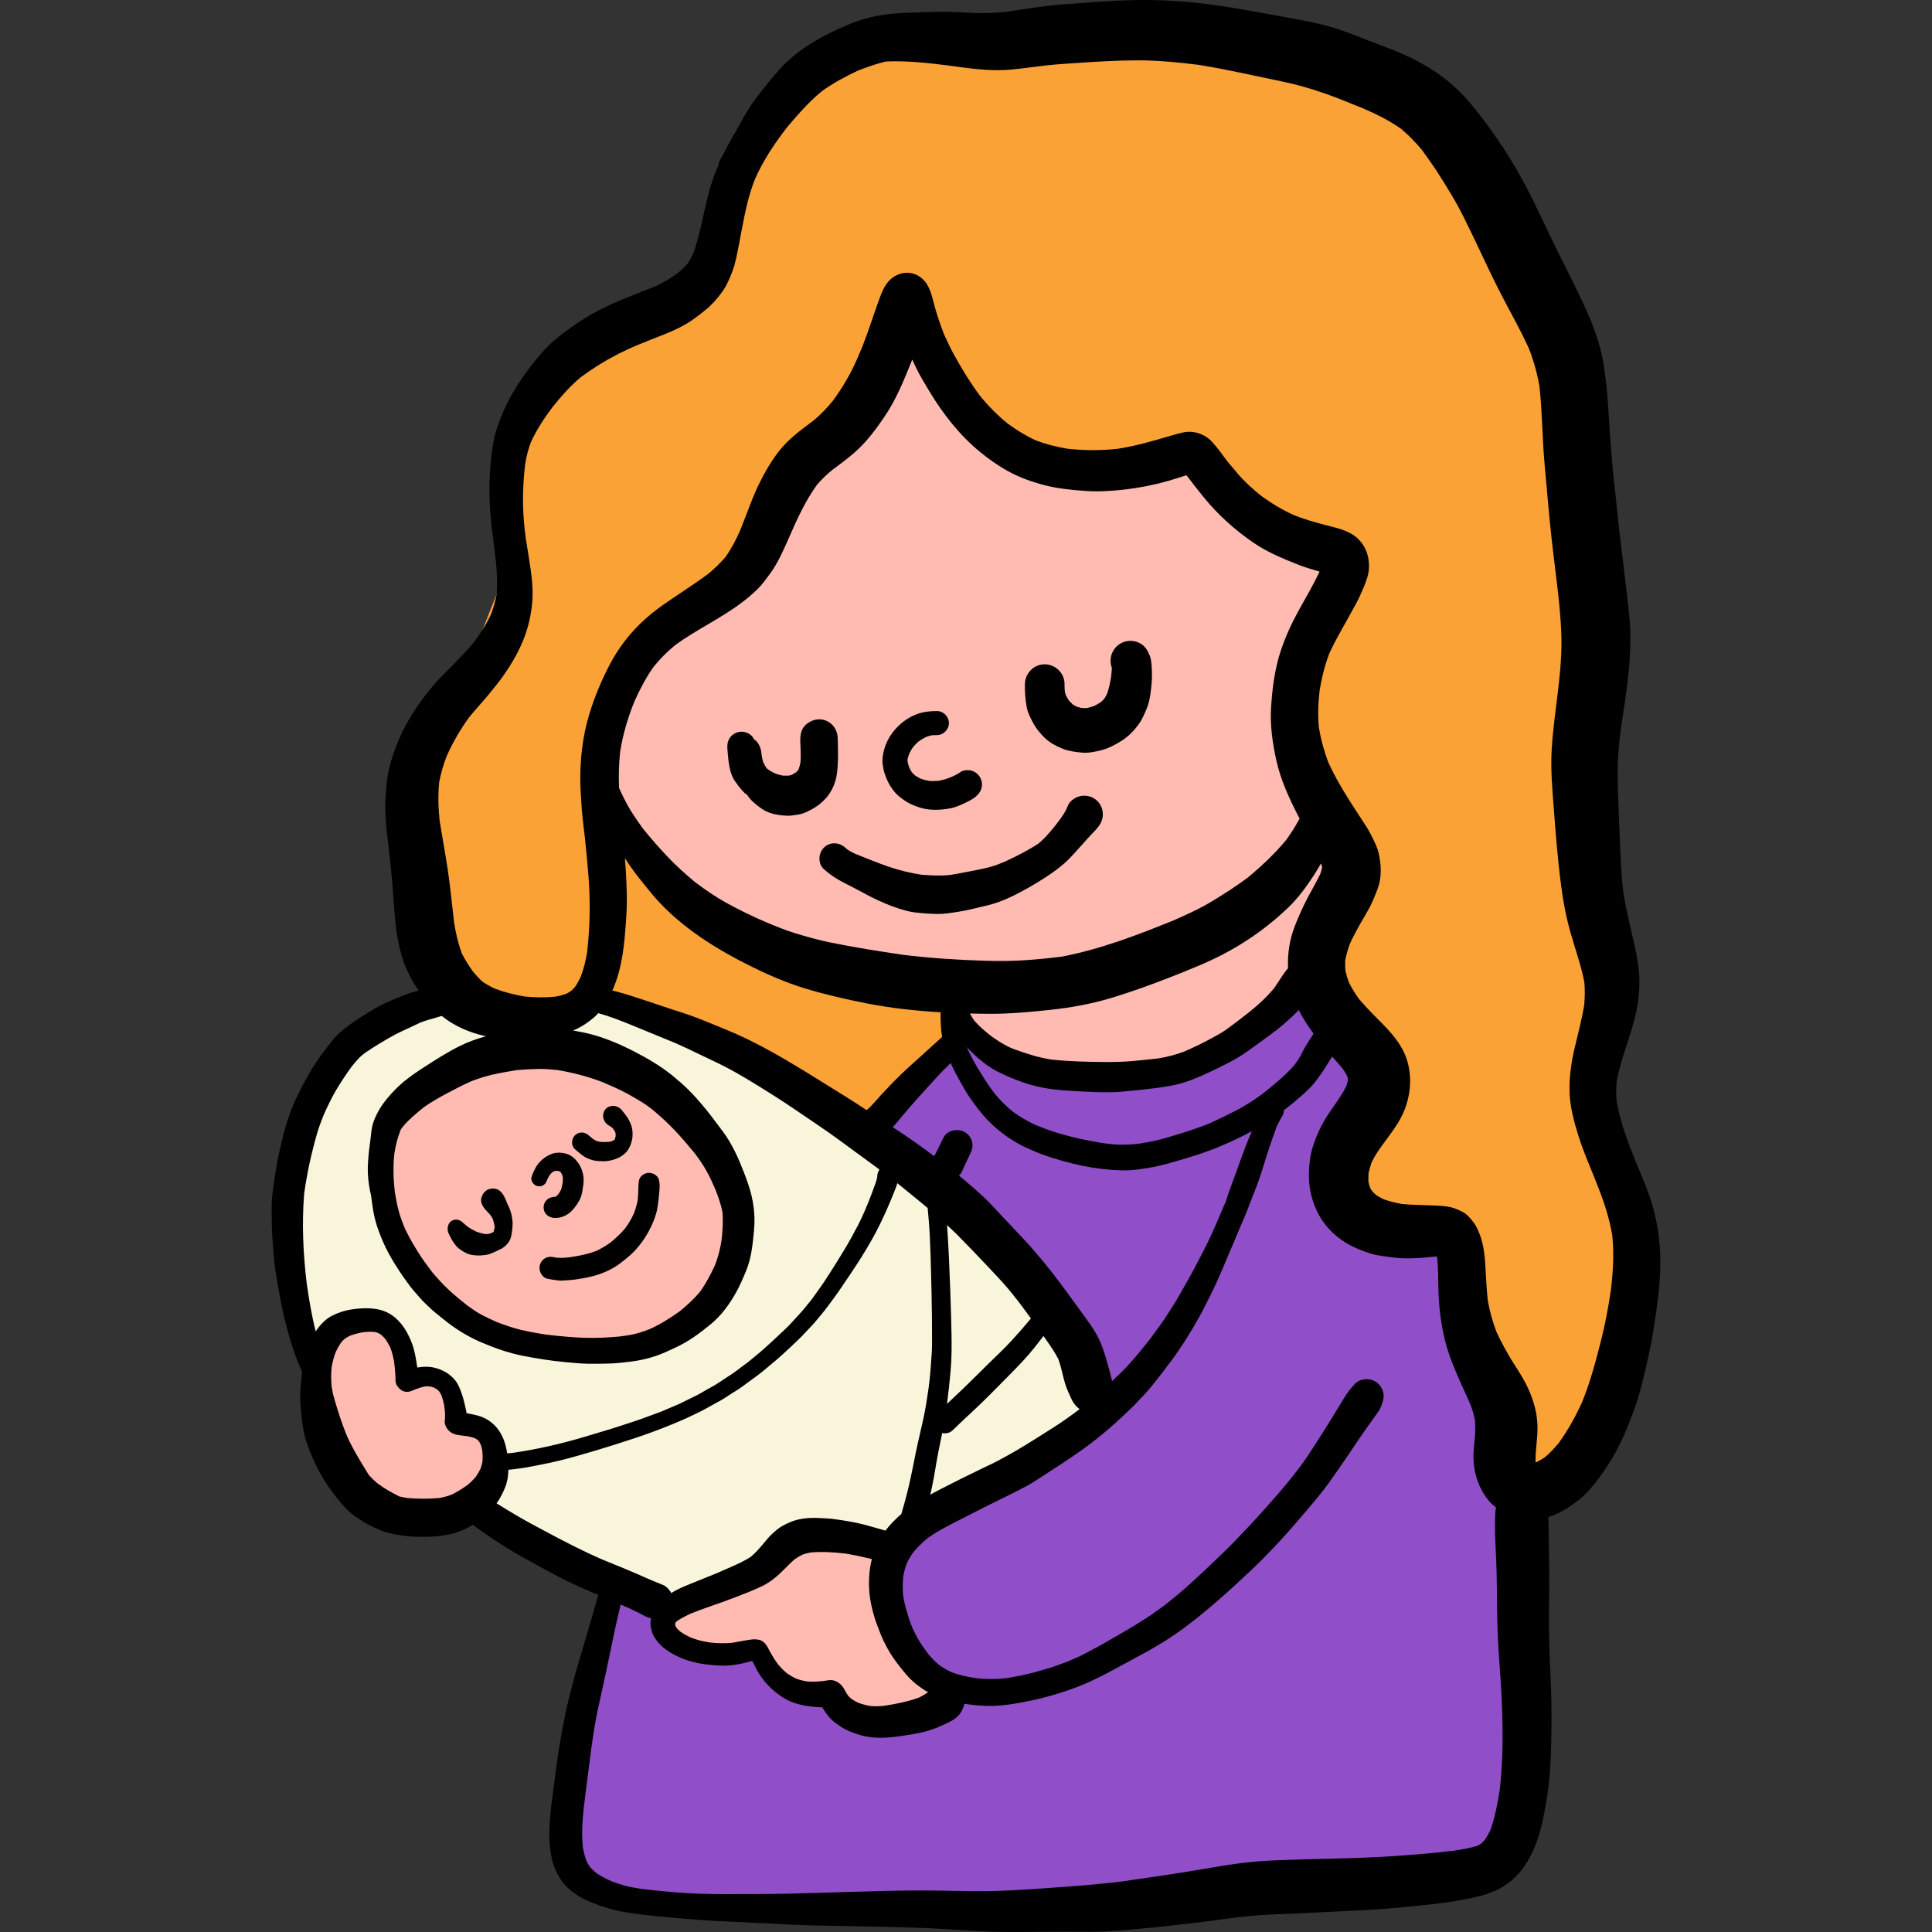 <svg xmlns="http://www.w3.org/2000/svg" xmlns:xlink="http://www.w3.org/1999/xlink" id="Layer_1" x="0px" y="0px" viewBox="0 0 512.002 512.002" style="enable-background:new 0 0 512.002 512.002;" xml:space="preserve"><rect x="0" y="0" width="512.002" height="512.002" fill="#333333" stroke="none"/><path style="fill:#F8F5DB;" d="M158.07,262.197l-14.875,8.677l-24.792-7.437l-24.792,12.396c0,0-13.635,29.75-14.875,30.99 s-2.479,34.708-2.479,34.708l7.437,22.312l7.437-13.635l11.156,2.479l6.198,11.156l7.437,1.24l4.958,9.917l7.437,4.958l3.719,9.917 l-8.677,8.677l19.833,13.635l29.75,12.396l14.875-1.24l18.594-9.917l7.437-6.198l19.833,2.479l11.156-4.958l21.073-12.396 l24.792-14.875l-1.24-14.875l-17.354-26.031L248.56,313.02l-26.031-18.594l-37.187-19.833L158.07,262.197z"></path><path style="fill:#FBA237;" d="M135.758,146.916l-16.115,40.906l-11.156,22.312l9.917,53.302l19.833,7.437l17.354-4.958 l37.187,11.156l29.75,17.354l9.917,6.198l13.635-17.354l7.437-16.115l-7.437-7.438l-49.583-8.677l-21.073-18.594l-16.115-22.312 l4.958-28.51l13.635-17.354l18.594-14.875l19.833-28.51l14.875-16.115l6.198-19.833l16.115,23.552l22.312,16.115l28.51-1.24 l13.635-1.24L332.851,137l19.833,11.156l2.479,8.677l-11.156,19.833v28.51l8.677,16.115l1.24,19.833l-4.958,14.875l9.917,14.875 l8.677,14.875l-6.198,17.354l-9.917,16.115l21.073,6.198l12.396,2.479l6.198,18.594l4.958,24.792l6.198,14.875 c0,0-3.719,12.396-1.24,12.396s18.594-16.115,18.594-16.115l12.396-24.792l2.479-27.271l-6.198-26.031l-6.198-24.792l4.958-18.594 l-6.198-24.792l2.479-86.771L408.465,77.5l-23.552-39.667l-37.187-26.031l-66.937-2.479H247.32l-24.792,3.719l-21.073,19.833 l-11.156,27.271L185.341,77.5l-19.833,7.437l-18.594,14.875l-12.396,18.594v19.833L135.758,146.916z"></path><polygon style="fill:#904FC9;" points="253.518,275.833 231.205,296.906 282.028,347.728 290.705,372.52 254.757,397.312  236.164,410.947 237.403,430.78 248.56,446.895 251.039,453.093 236.164,456.811 221.289,451.853 211.372,448.134 202.695,441.936  198.976,436.978 184.101,436.978 175.424,430.78 175.424,423.343 163.028,418.384 154.351,449.374 150.633,484.082 151.872,497.718  169.226,503.915 222.528,506.395 279.549,506.395 326.653,502.676 377.476,497.718 398.549,491.52 405.986,466.728 405.986,432.02  404.747,397.312 397.309,381.197 394.83,356.405 384.913,327.895 372.518,325.416 357.643,317.978 362.601,295.666 358.882,277.072  348.966,264.676 339.049,264.676 325.414,279.551 306.82,283.27 286.987,285.749 272.112,283.27 "></polygon><g>	<path style="fill:#FFBBB2;" d="M238.643,89.896l-18.594,26.031l-14.875,16.115l-6.198,22.312l-24.792,16.115l-12.396,17.354  l-2.479,22.312l16.115,22.312l23.552,16.115l33.469,12.396l21.073,1.24l1.24,12.396l23.552,11.156h27.271l28.51-13.635  l11.156-11.156l8.677-30.99l-7.437-16.115l-2.479-34.708l11.156-22.312l-11.156-11.156l-18.594-14.875l-11.156-12.396  l-26.031,8.677l-17.354-6.198c0,0-12.396-14.875-13.635-14.875c-1.24,0-12.396-21.073-12.396-21.073L238.643,89.896z"></path>	<path style="fill:#FFBBB2;" d="M163.028,284.51c1.24,0,27.271,19.833,27.271,19.833l7.437,19.833l-7.437,21.073l-14.875,11.156  l-24.792,1.24l-19.833-6.198l-18.594-13.635l-11.156-24.792l3.719-19.833l16.115-12.396l28.51-4.958L163.028,284.51z"></path>	<polygon style="fill:#FFBBB2;" points="87.414,355.166 86.175,374.999 96.091,397.312 112.206,403.509 125.841,396.072   132.039,386.155 125.841,378.718 120.883,373.76 117.164,366.322 109.727,365.082 106.008,356.405 99.81,350.207  "></polygon>	<polyline style="fill:#FFBBB2;" points="236.164,410.947 213.851,407.228 200.216,417.145 176.664,428.301 179.143,436.978   190.299,439.457 198.976,436.978 206.414,445.655 215.091,449.374 221.289,449.374 226.247,455.572 241.122,456.811   251.039,451.853 246.08,445.655 236.164,433.259 233.685,419.624 234.924,412.186  "></polyline></g><path d="M438.223,320.547c-1.093-4.252-2.934-8.254-4.575-12.308c-2.152-5.364-4.26-10.725-5.216-16.436 c-0.161-1.749-0.156-3.44,0.004-5.173c1.132-6.497,4.01-12.518,5.287-18.984c0.547-2.772,0.821-5.656,0.721-8.479 c-0.1-2.823-0.635-5.719-1.231-8.48c-1.015-4.631-2.229-9.19-2.98-13.877c-0.702-5.894-0.849-11.853-1.098-17.788 c-0.136-3.01-0.236-6.029-0.348-9.039c-0.074-1.939-0.1-3.866-0.087-5.806c0.022-3.751,0.393-7.446,0.859-11.15 c1.507-10.039,3.279-20.262,2.162-30.424c-0.759-7.037-1.641-14.061-2.487-21.085c-0.41-3.383-0.721-6.777-1.082-10.157 c-0.336-3.121-0.721-6.241-0.969-9.363c-0.299-3.817-0.584-7.62-0.821-11.425c-0.31-5.222-0.708-10.417-1.678-15.565 c-1.318-6.9-4.439-13.291-7.485-19.557c-1.404-2.871-2.847-5.731-4.277-8.578c-2.959-5.918-5.619-11.985-8.716-17.829 c-3.444-6.464-7.398-12.569-11.885-18.351c-1.728-2.225-3.468-4.376-5.458-6.365c-3.482-3.468-7.646-6.328-12.023-8.542 c-4.041-2.05-8.392-3.581-12.619-5.209c-3.196-1.219-6.402-2.561-9.697-3.493c-3.32-0.932-6.652-1.604-10.058-2.2 c-7.161-1.267-14.273-2.711-21.496-3.668C315.049,0.431,309.097,0,303.126,0c-0.823,0-1.645,0.009-2.468,0.025 c-6.353,0.113-12.73,0.698-19.071,1.158c-4.867,0.346-9.659,1.163-14.475,1.893c-2.852,0.307-5.666,0.471-8.551,0.382 c-2.971-0.113-5.955-0.347-8.939-0.336c-3.22,0.012-6.453,0.149-9.66,0.285c-3.705,0.149-7.347,0.571-10.916,1.616 c-3.295,0.969-6.44,2.387-9.51,3.928c-4.588,2.288-9.151,5.284-12.619,9.076c-2.449,2.673-4.662,5.47-6.838,8.367 c-1.898,2.529-3.405,5.413-4.941,8.191c-1.188,1.93-2.268,3.926-3.259,5.969c-0.34,0.609-0.684,1.214-1.036,1.815 c-0.257,0.44-0.4,0.92-0.441,1.404c-0.205,0.471-0.405,0.943-0.602,1.418c-2.942,7.087-3.507,14.874-6.11,22.073 c-0.429,0.907-0.897,1.768-1.455,2.597c-0.843,0.935-1.747,1.775-2.704,2.594c-1.88,1.357-3.855,2.501-5.961,3.467 c-4.72,1.88-9.454,3.607-14.006,5.871c-4.016,2.002-7.633,4.425-11.177,7.186c-2.487,1.928-4.637,4.177-6.602,6.628 c-2.25,2.784-4.301,5.731-6.093,8.839c-1.542,2.697-2.798,5.594-3.829,8.528c-1.019,2.885-1.454,5.905-1.765,8.926 c-0.596,5.857-0.485,11.886,0.186,17.73c0.673,5.878,1.822,11.873,1.336,17.793c-0.338,1.828-0.822,3.582-1.469,5.32 c-1.24,2.676-2.83,5.121-4.596,7.488c-2.427,2.955-5.144,5.629-7.842,8.325c-3.22,3.22-6.029,6.825-8.442,10.679 c-2.736,4.376-4.924,9.313-6.128,14.335c-0.596,2.51-0.808,5.172-0.982,7.757c-0.136,2.14-0.037,4.314,0.099,6.453 c0.125,1.864,0.361,3.73,0.585,5.582c0.41,3.543,0.808,7.1,1.118,10.655c0.286,3.295,0.46,6.601,0.771,9.896 c0.348,3.742,0.994,7.421,2.237,10.978c0.968,2.756,2.347,5.279,3.989,7.63c-0.997,0.245-1.988,0.516-2.953,0.874 c-2.027,0.746-4.015,1.59-5.98,2.473c-1.84,0.833-3.543,1.89-5.234,2.96c-1.815,1.13-3.631,2.287-5.297,3.631 c-1.243,1.008-2.425,2.027-3.431,3.294c-0.883,1.119-1.753,2.25-2.611,3.394c-2.449,3.281-4.439,6.85-6.278,10.493 c-2.002,3.942-3.432,8.242-4.427,12.532c-0.485,2.027-0.982,4.065-1.342,6.117c-0.447,2.536-0.821,5.072-1.157,7.62 c-0.248,1.889-0.298,3.88-0.26,5.781c0.025,2.076,0.037,4.153,0.175,6.217c0.161,2.239,0.348,4.451,0.559,6.664 c0.236,2.375,0.697,4.749,1.095,7.099c1.243,7.173,3.008,14.423,5.881,21.136c0.087,0.201,0.219,0.388,0.376,0.56 c-0.152,1.509-0.319,3.015-0.438,4.526c-0.136,1.765-0.062,3.543,0.074,5.309c0.15,2.013,0.373,4.027,0.746,6.029 c0.31,1.728,0.883,3.393,1.517,5.035c1.367,3.555,3.182,7.062,5.396,10.17c1.28,1.79,2.635,3.506,4.115,5.123 c1.443,1.578,3.295,2.834,5.122,3.928c0.672,0.41,1.392,0.746,2.101,1.095c1.019,0.485,2.089,0.982,3.171,1.33 c2.027,0.646,4.066,0.994,6.192,1.206c1.641,0.175,3.307,0.175,4.948,0.161c2.213-0.012,4.438-0.274,6.588-0.757 c1.256-0.285,2.487-0.783,3.642-1.318c0.71-0.336,1.395-0.692,2.047-1.119c2.531,1.918,5.176,3.685,7.86,5.401 c3.132,2.027,6.44,3.792,9.71,5.595c3.282,1.815,6.602,3.592,10.021,5.146c1.869,0.853,3.765,1.654,5.665,2.446 c-1.097,3.886-2.215,7.757-3.362,11.625c-1.219,4.153-2.511,8.305-3.581,12.507c-0.584,2.239-1.168,4.489-1.652,6.751 c-0.522,2.524-0.995,5.035-1.443,7.584c-0.796,4.501-1.33,9.064-1.939,13.601c0.032-0.255,0.071-0.511,0.108-0.764 c-0.02,0.139-0.038,0.28-0.057,0.42c0.007-0.051,0.015-0.102,0.024-0.152c-0.099,0.709-0.193,1.424-0.288,2.14 c-0.374,2.799-0.65,5.607-0.769,8.428c-0.125,2.699,0.099,5.397,0.709,8.044c0.41,1.79,1.231,3.543,2.2,5.097 c1.132,1.828,2.823,3.208,4.588,4.389c1.33,0.883,2.86,1.466,4.326,2.076c1.728,0.72,3.543,1.267,5.359,1.739 c2.027,0.523,4.091,0.785,6.153,1.07c2.686,0.386,5.396,0.609,8.093,0.87c5.545,0.534,11.078,0.945,16.648,1.168 c5.52,0.236,11.04,0.559,16.573,0.821c5.458,0.262,10.928,0.262,16.386,0.386c5.371,0.113,10.73,0.237,16.101,0.398 c5.557,0.149,11.102,0.646,16.646,0.92c5.571,0.285,11.152,0.224,16.722,0.161c4.314-0.05,8.615-0.012,12.93,0 c4.264,0.014,8.528-0.373,12.781-0.77c8.634-0.799,17.234-1.836,25.823-3.037c2.508-0.294,5.015-0.534,7.534-0.681 c2.573-0.162,5.147-0.212,7.721-0.336c5.52-0.274,11.04-0.547,16.56-0.808c5.532-0.249,11.064-0.721,16.572-1.293 c5.707-0.596,11.45-1.256,16.995-2.772c0.659-0.175,1.305-0.41,1.952-0.646c2.039-0.734,3.668-1.717,5.359-3.059 c3.033-2.387,4.998-5.732,6.453-9.25c1.542-3.792,2.299-7.796,3.008-11.811c1.019-5.794,1.231-11.699,1.342-17.554 c0.1-5.645,0.025-11.252-0.274-16.884c-0.274-5.295-0.373-10.592-0.336-15.888c0.025-4.824,0.087-9.634-0.012-14.446 c-0.037-2.325-0.05-4.662-0.074-6.987c-0.012-1.206-0.062-2.412-0.112-3.606c-0.001-0.03-0.005-0.064-0.006-0.094 c3.472-1.044,6.593-3.178,9.298-5.577c1.318-1.168,2.437-2.572,3.518-3.953c1.454-1.902,2.785-3.841,4.029-5.879 c2.387-3.967,4.177-8.355,5.781-12.681c1.84-4.961,2.922-10.108,4.078-15.256c0.746-3.344,1.268-6.763,1.765-10.157 c0.697-4.636,1.193-9.312,1.231-13.999C440.039,329.808,439.392,325.097,438.223,320.547z M251.347,17.35 c-0.048-0.006-0.097-0.011-0.145-0.017c-0.165-0.024-0.33-0.046-0.496-0.069C250.92,17.293,251.133,17.323,251.347,17.35z  M80.608,316.263c0.486-3.332,1.081-6.632,1.853-9.901c0.472-1.988,0.982-3.942,1.542-5.907c0.472-1.687,1.135-3.332,1.765-4.962 c0.999-2.224,2.029-4.435,3.27-6.538c1.31-2.187,2.692-4.299,4.195-6.348c0.581-0.714,1.16-1.423,1.797-2.092 c0.511-0.554,1.101-1.028,1.699-1.489c2.439-1.657,4.977-3.192,7.564-4.627c1.28-0.709,2.623-1.293,3.953-1.915 c1.073-0.495,2.148-1.034,3.237-1.53c1.423-0.532,2.867-0.926,4.321-1.341c0.423-0.125,0.843-0.249,1.259-0.382 c3.404,2.748,7.442,4.453,11.709,5.388c-2.376,0.671-4.713,1.481-6.927,2.59c-3.245,1.604-6.291,3.568-9.324,5.52 c-1.404,0.907-2.81,1.84-4.14,2.847c-1.678,1.243-3.183,2.635-4.588,4.164c-1.604,1.74-3.021,3.618-4.041,5.757 c-0.447,0.921-0.845,1.89-1.081,2.898c-0.224,0.969-0.311,1.964-0.423,2.946c-0.068,0.554-0.136,1.109-0.205,1.655 c-0.278,2.039-0.488,4.062-0.568,6.127c-0.074,2.25,0.187,4.438,0.622,6.638c0.076,0.374,0.161,0.744,0.254,1.111 c0.002,0.02,0.004,0.038,0.006,0.057c0.174,1.294,0.324,2.587,0.547,3.88c0.324,1.914,0.845,3.792,1.528,5.607 c0.759,2.039,1.616,4.003,2.66,5.905c0.895,1.628,1.852,3.196,2.885,4.736c0.46,0.684,0.907,1.368,1.404,2.027 c0.734,0.969,1.418,2.014,2.225,2.934c0.659,0.746,1.318,1.505,1.977,2.25c0.61,0.708,1.318,1.33,1.977,1.977 c1.243,1.243,2.673,2.324,4.029,3.419c3.058,2.487,6.402,4.563,10.033,6.105c3.506,1.479,7.186,2.81,10.941,3.532 c3.804,0.746,7.646,1.355,11.513,1.703c1.852,0.161,3.718,0.361,5.582,0.397c1.976,0.026,3.941,0.014,5.918-0.05 c1.852-0.05,3.68-0.285,5.52-0.496c2.363-0.286,4.662-0.808,6.913-1.579c1.641-0.571,3.22-1.33,4.798-2.052 c3.532-1.603,6.652-3.891,9.623-6.353c2.697-2.225,4.836-5.147,6.539-8.181c1.095-1.926,1.952-3.941,2.798-5.992 c1.404-3.431,1.728-7.173,2.076-10.828c0.373-4.128-0.224-8.181-1.567-12.085c-0.684-2.027-1.468-4.015-2.299-5.992 c-0.796-1.889-1.703-3.68-2.748-5.458c-0.87-1.491-1.952-2.871-2.984-4.252c-1.293-1.74-2.624-3.482-4.029-5.136 c-1.231-1.468-2.487-2.885-3.854-4.227c-1.318-1.305-2.723-2.499-4.153-3.68c-3.146-2.549-6.602-4.563-10.182-6.402 c-3.507-1.816-7.161-3.383-10.978-4.438c-1.714-0.47-3.446-0.814-5.185-1.113c0.244-0.104,0.503-0.18,0.744-0.291 c1.852-0.87,3.431-1.977,4.973-3.307c0.345-0.299,0.666-0.638,0.978-0.987c2.99,0.818,5.917,1.972,8.76,3.13 c3.923,1.597,7.834,3.228,11.755,4.828c2.161,0.947,4.279,1.97,6.409,3.005c2.151,1.045,4.339,2.027,6.464,3.121 c4.19,2.149,8.206,4.674,12.196,7.173c4.277,2.66,8.404,5.557,12.569,8.367c4.066,2.735,7.969,5.669,11.924,8.566 c1.463,1.081,2.937,2.153,4.41,3.225c-0.126,0.27-0.259,0.533-0.378,0.816c-0.16,0.399-0.175,0.862-0.201,1.305 c-0.209,1.005-0.606,1.975-0.956,2.934c-0.435,1.23-0.907,2.437-1.38,3.642c0.087-0.212,0.175-0.423,0.274-0.635 c-0.945,2.226-1.864,4.501-2.984,6.652c-1.169,2.262-2.387,4.475-3.705,6.65c-1.268,2.076-2.536,4.165-3.866,6.204 c-0.734,1.095-1.418,2.239-2.188,3.307c-0.828,1.152-1.645,2.314-2.472,3.468c-1.099,1.361-2.177,2.754-3.373,4.041 c-0.821,0.896-1.641,1.779-2.461,2.673c-0.721,0.785-1.542,1.505-2.313,2.251c-1.492,1.454-3.047,2.834-4.588,4.226 c-1.383,1.252-2.857,2.402-4.291,3.59c-0.635,0.464-1.263,0.936-1.9,1.408c-0.721,0.536-1.429,1.118-2.188,1.616 c-0.833,0.547-1.678,1.095-2.511,1.641c-0.697,0.446-1.368,0.945-2.089,1.355c-0.907,0.509-1.815,1.019-2.736,1.542 c-0.684,0.386-1.367,0.821-2.076,1.168c-1.045,0.509-2.089,1.019-3.121,1.528c-0.54,0.262-1.065,0.544-1.607,0.796 c-1.613,0.684-3.215,1.36-4.818,2.043c-1.687,0.621-3.375,1.241-5.062,1.862c-1.654,0.609-3.357,1.118-5.023,1.678 c-3.27,1.095-6.588,2.039-9.883,3.033c-6.381,1.929-12.93,3.42-19.527,4.357c0.011-0.001,0.022-0.002,0.033-0.005 c-0.415,0.041-0.828,0.067-1.241,0.09c-0.249-1.606-0.657-3.203-1.371-4.631c-0.957-1.94-2.363-3.47-4.264-4.513 c-1.599-0.883-3.362-1.142-5.108-1.485c-0.09-0.447-0.174-0.899-0.275-1.338c-0.136-0.559-0.26-1.118-0.398-1.691 c-0.322-1.367-0.771-2.648-1.33-3.941c-1.181-2.761-3.953-4.575-6.825-5.159c-1.435-0.3-2.846-0.221-4.246,0.012 c-0.243-1.574-0.496-3.166-0.889-4.725c-0.41-1.628-1.132-3.244-1.94-4.712c-0.808-1.455-1.914-2.835-3.196-3.892 c-1.466-1.206-3.145-1.902-5.01-2.188c-0.863-0.129-1.721-0.185-2.577-0.185c-1.293,0-2.582,0.128-3.875,0.321 c-1.802,0.274-3.444,0.834-5.072,1.641c-1.652,0.821-3.008,2.239-4.078,3.717c-0.11,0.154-0.187,0.319-0.291,0.475 c-1.056-4.17-1.766-8.439-2.376-12.673C80.327,332.241,79.967,324.246,80.608,316.263z M123.74,345.888 c-1.639-1.287-3.239-2.611-4.779-4.032c-1.577-1.443-2.976-3.041-4.372-4.653c-1.243-1.66-2.505-3.32-3.597-5.069 c-0.683-1.081-1.342-2.163-1.977-3.27c-0.633-1.101-1.188-2.213-1.738-3.348c-0.526-1.315-1.031-2.629-1.445-4 c-0.535-1.763-0.844-3.581-1.164-5.392c-0.124-1.092-0.24-2.185-0.304-3.285c-0.143-2.4-0.125-4.766,0.148-7.161 c0.333-2.18,0.878-4.272,1.69-6.328c0.187-0.265,0.379-0.527,0.573-0.786c1.611-1.928,3.569-3.525,5.509-5.106 c1.906-1.362,3.99-2.53,6.043-3.643c2.131-1.144,4.273-2.236,6.469-3.233c1.823-0.718,3.68-1.316,5.603-1.765 c2.009-0.46,4.03-0.813,6.063-1.153c0.373-0.051,0.747-0.1,1.121-0.151c-0.107,0.016-0.214,0.031-0.321,0.048 c1.866-0.161,3.718-0.248,5.582-0.285c1.647-0.022,3.295,0.126,4.925,0.296c4.104,0.685,8.096,1.732,11.976,3.224 c2.237,0.963,4.505,1.931,6.634,3.106c1.243,0.684,2.462,1.404,3.667,2.138c0.992,0.595,1.929,1.31,2.86,2.016 c2.118,1.753,4.107,3.59,6.005,5.594c1.835,1.931,3.533,3.986,5.236,6.026c1.06,1.413,2.058,2.841,2.944,4.379 c0.933,1.62,1.695,3.341,2.448,5.054c0.791,2.027,1.53,4.03,1.921,6.173c0.213,2.472,0.045,4.967-0.247,7.428 c-0.291,1.899-0.736,3.744-1.362,5.576c-0.125,0.367-0.269,0.731-0.418,1.093c-1.124,2.448-2.361,4.786-3.949,6.976 c-1.578,1.918-3.395,3.564-5.317,5.128c-2.511,1.816-5.103,3.427-7.93,4.718c-1.904,0.764-3.908,1.404-5.935,1.691 c-0.666,0.094-1.333,0.187-1.992,0.286c-3.197,0.284-6.371,0.469-9.582,0.347c-3.301-0.128-6.569-0.428-9.844-0.819 c-2.283-0.342-4.543-0.735-6.803-1.269c-2.219-0.518-4.381-1.318-6.509-2.11c-1.29-0.576-2.561-1.183-3.822-1.831 C126.336,347.775,125.032,346.806,123.74,345.888z M106.031,299.709c0.046-0.107,0.093-0.213,0.14-0.319 c0-0.001,0.001-0.002,0.001-0.002l0.001-0.001C106.128,299.495,106.081,299.603,106.031,299.709z M164.355,199.172 c0.738-4.629,2.039-9.03,3.813-13.364c1.442-3.219,3.062-6.306,5.112-9.189c1.721-2.105,3.607-3.982,5.713-5.707 c5.583-4.057,11.905-6.958,17.431-11.105c1.542-1.157,3.021-2.387,4.401-3.753c1.231-1.219,2.275-2.699,3.295-4.091 c2.039-2.785,3.468-6.068,4.849-9.213c2.169-4.951,4.35-9.834,7.504-14.237c1.209-1.411,2.513-2.675,3.939-3.863 c2.356-1.749,4.733-3.47,6.881-5.485c2.773-2.611,5.085-5.732,7.198-8.877c3.033-4.476,5.035-9.485,7.062-14.472 c0.069-0.17,0.135-0.34,0.201-0.509c0.326,0.7,0.657,1.401,0.993,2.101c1.045,2.149,2.299,4.239,3.543,6.29 c3.631,6.017,8.006,11.625,13.464,16.101c2.262,1.864,4.687,3.555,7.248,4.997c3.046,1.691,6.39,2.897,9.747,3.767 c3.605,0.932,7.385,1.307,11.089,1.554c3.431,0.224,6.85,0,10.256-0.387c3.841-0.446,7.646-1.192,11.376-2.249 c1.66-0.476,3.303-1.018,4.956-1.528c0.079,0.095,0.157,0.192,0.236,0.289c1.449,1.9,2.904,3.797,4.432,5.654 c3.755,4.586,8.093,8.479,12.967,11.848c3.767,2.599,7.92,4.303,12.147,5.967c1.791,0.708,3.656,1.211,5.495,1.779 c-1.666,3.527-3.656,6.904-5.545,10.306c-1.864,3.369-3.456,6.875-4.7,10.53c-1.603,4.761-2.275,9.958-2.598,14.956 c-0.322,4.874,0.361,9.672,1.43,14.421c1.144,5.097,3.394,9.959,5.781,14.584c0.113,0.222,0.233,0.439,0.346,0.658 c-0.547,0.88-1.012,1.84-1.547,2.654c-0.625,0.963-1.249,1.936-1.913,2.878c-3.054,3.711-6.586,7.02-10.274,10.094 c-3.109,2.299-6.314,4.383-9.644,6.373c-3.135,1.895-6.472,3.408-9.825,4.881c-9.764,3.99-19.59,7.75-29.987,9.727 c-3.07,0.374-6.143,0.682-9.235,0.895c-3.693,0.262-7.372,0.285-11.077,0.162c-7.191-0.221-14.392-0.69-21.544-1.561 c-6.441-0.954-12.892-1.971-19.272-3.264c-3.171-0.646-6.278-1.53-9.361-2.462c-2.77-0.845-5.459-1.985-8.132-3.098 c-3.435-1.501-6.792-3.118-10.07-4.932c-2.935-1.625-5.669-3.523-8.346-5.52c-2.546-2.148-5.062-4.351-7.343-6.789 c-2.247-2.396-4.391-4.823-6.447-7.378c-1.047-1.437-2.048-2.886-3.001-4.383c-1.264-1.992-2.325-4.153-3.29-6.292 c-0.024-0.057-0.037-0.115-0.061-0.172C163.943,205.56,163.988,202.364,164.355,199.172z M334.503,289.937 c-2.164,1.578-4.379,3.03-6.753,4.275c-2.354,1.225-4.727,2.376-7.146,3.457c-0.156,0.056-0.31,0.125-0.457,0.203 c-0.082,0.036-0.165,0.073-0.248,0.109c-2.918,1.101-5.869,2.094-8.858,2.97c-1.603,0.472-3.219,0.969-4.848,1.329 c-1.531,0.33-3.033,0.609-4.567,0.849c-2.701,0.285-5.468,0.321-8.164-0.04c0.299,0.037,0.61,0.076,0.907,0.125 c-0.84-0.114-1.687-0.227-2.531-0.34c0.036,0.006,0.071,0.011,0.105,0.017c-0.192-0.026-0.384-0.053-0.574-0.079 c-0.11-0.015-0.222-0.029-0.333-0.045c0.038,0.005,0.078,0.01,0.118,0.015c-0.094-0.014-0.187-0.026-0.279-0.04 c0.124,0.016,0.248,0.033,0.372,0.052c0.174,0.022,0.348,0.045,0.521,0.071c-3.103-0.545-6.194-1.143-9.235-1.975 c-1.418-0.397-2.835-0.783-4.227-1.28c-1.382-0.496-2.737-1.012-4.096-1.572c-2.027-0.962-3.936-2.099-5.757-3.409 c-1.76-1.412-3.325-2.974-4.766-4.709c-0.558-0.738-1.122-1.473-1.644-2.234c-0.759-1.144-1.504-2.288-2.225-3.456 c-1.335-2.143-2.585-4.399-3.6-6.722c1.071,1.101,2.143,2.193,3.325,3.181c1.443,1.206,2.984,2.361,4.674,3.22 c1.033,0.522,2.076,0.994,3.132,1.455c1.914,0.833,3.866,1.553,5.856,2.138c3.979,1.144,8.119,1.491,12.235,1.678 c3.866,0.186,7.807,0.446,11.673,0.135c1.952-0.161,3.891-0.359,5.843-0.571c3.072-0.348,6.155-0.684,9.163-1.418 c2.984-0.72,5.893-2.001,8.665-3.32c1.84-0.87,3.668-1.765,5.47-2.711c3.406-1.79,6.39-4.202,9.499-6.415 c3.013-2.153,5.869-4.56,8.438-7.221c1.086,2.215,2.448,4.275,3.915,6.267c-0.829,1.303-1.673,2.593-2.454,3.936 c-0.447,0.77-0.783,1.616-1.256,2.386c-0.423,0.708-0.9,1.381-1.391,2.04C340.489,285.172,337.475,287.554,334.503,289.937z  M324.207,319.866c-0.605,1.429-1.21,2.861-1.814,4.291c0.099-0.236,0.198-0.472,0.299-0.708c-1.132,2.66-2.35,5.32-3.68,7.881 c-1.429,2.748-2.823,5.532-4.377,8.231c-0.821,1.429-1.628,2.871-2.449,4.301c-0.796,1.393-1.691,2.723-2.536,4.078 c-1.545,2.457-3.31,4.792-5.035,7.133c-2.385,2.953-4.751,5.959-7.472,8.62c-0.802,0.782-1.625,1.538-2.436,2.308 c-0.193-0.957-0.446-1.899-0.684-2.769c-0.771-2.798-1.517-5.594-2.736-8.242c-1.33-2.871-3.394-5.408-5.235-7.982 c-1.492-2.089-3.008-4.153-4.526-6.217c-3.295-4.45-6.813-8.74-10.58-12.792c-1.728-1.852-3.493-3.667-5.221-5.52 c-1.641-1.753-3.256-3.568-4.998-5.209c-2.126-1.988-4.326-3.87-6.569-5.701c0.181-0.217,0.362-0.452,0.562-0.739 c0.299-0.423,0.485-1.008,0.708-1.492c0.56-1.217,1.157-2.437,1.729-3.654c0.497-1.045,0.734-2.051,0.423-3.194 c-0.285-1.033-0.969-1.928-1.903-2.462c-0.62-0.362-1.356-0.543-2.099-0.543c-1.445,0-2.909,0.683-3.559,2.022 c-0.559,1.169-1.118,2.338-1.703,3.493c-0.239,0.466-0.5,0.932-0.74,1.409c-3.565-2.706-7.209-5.261-10.975-7.679 c0.512-0.597,1.025-1.194,1.531-1.802c1.678-2.027,3.419-4.041,5.173-6.017c1.815-2.05,3.717-4.041,5.545-6.079 c0.982-1.082,2.052-2.073,3.087-3.099c0.135,0.284,0.259,0.576,0.398,0.857c0.746,1.554,1.579,3.047,2.412,4.551 c0.796,1.443,1.666,2.897,2.623,4.239c0.633,0.87,1.256,1.754,1.914,2.611c1.53,1.977,3.232,3.767,5.159,5.371 c1.889,1.567,3.917,2.947,6.093,4.091c0.945,0.509,1.952,0.92,2.934,1.368c3.444,1.553,7.111,2.598,10.767,3.53 c3.419,0.858,6.963,1.429,10.481,1.678c1.454,0.112,2.897,0.161,4.365,0.112c1.753-0.074,3.493-0.336,5.221-0.621 c1.704-0.285,3.369-0.672,5.035-1.119c1.616-0.435,3.233-0.906,4.837-1.404c1.654-0.509,3.332-0.982,4.96-1.592 c0.907-0.336,1.815-0.658,2.723-0.994c0.348-0.129,0.693-0.281,1.038-0.433c0.262-0.099,0.523-0.223,0.827-0.351 c0.604-0.259,1.207-0.518,1.81-0.776c1.536-0.674,3.033-1.418,4.531-2.171c0.569-0.284,1.119-0.612,1.687-0.906 c-0.297,0.718-0.606,1.432-0.897,2.152c-1.219,2.996-2.299,6.054-3.394,9.101c-0.534,1.468-1.095,2.92-1.629,4.401 c-0.351,0.971-0.651,1.964-0.962,2.951C324.654,318.875,324.421,319.367,324.207,319.866z M240.277,443.907 c1.598,1.823,3.58,3.341,5.675,4.558c-0.798,0.537-1.616,1.025-2.485,1.439c-2.951,1.066-6.109,1.691-9.215,2.156 c-1.152,0.119-2.285,0.152-3.436,0.074c-1.134-0.19-2.231-0.471-3.326-0.86c-0.646-0.31-1.266-0.656-1.869-1.055 c-0.315-0.283-0.61-0.578-0.894-0.89c-0.352-0.522-0.667-1.06-0.972-1.623c-0.596-1.119-1.393-1.853-2.586-2.288 c-0.943-0.337-1.939-0.095-2.901,0.064c-1.507,0.169-3.035,0.232-4.538,0.109c-0.894-0.15-1.755-0.376-2.617-0.678 c-0.917-0.426-1.761-0.919-2.594-1.499c-0.871-0.734-1.656-1.525-2.391-2.4c-0.712-0.982-1.352-2.004-1.941-3.069 c-0.721-1.306-1.318-2.911-2.909-3.344c-1.28-0.348-2.623-0.05-3.916,0.162c-1.093,0.176-2.187,0.407-3.291,0.59 c-1.997,0.205-3.994,0.144-5.983-0.081c-1.688-0.25-3.315-0.65-4.917-1.257c-1.02-0.465-1.981-0.998-2.915-1.635 c-0.338-0.301-0.651-0.612-0.95-0.952c-0.113-0.181-0.218-0.362-0.317-0.549c-0.015-0.055-0.029-0.109-0.042-0.164 c-0.009-0.138-0.011-0.278-0.006-0.418c0.02-0.078,0.042-0.156,0.066-0.233c0.027-0.05,0.056-0.098,0.084-0.146 c0.107-0.114,0.217-0.223,0.332-0.331c1.085-0.726,2.255-1.31,3.43-1.887c3.751-1.526,7.632-2.725,11.414-4.176 c2.611-1.008,5.284-2.001,7.808-3.232c2.101-1.033,3.941-2.599,5.582-4.239c0.964-0.964,1.91-1.939,2.937-2.832 c0.668-0.462,1.355-0.871,2.084-1.231c0.723-0.25,1.447-0.435,2.197-0.571c3.027-0.259,6.117-0.06,9.136,0.289 c2.371,0.389,4.715,0.895,7.046,1.46c-0.658,2.585-0.88,5.293-0.721,7.987c0.149,2.599,0.697,5.172,1.466,7.646 c0.361,1.206,0.845,2.375,1.293,3.556c1.231,3.244,2.996,6.353,5.16,9.064C238.922,442.254,239.569,443.099,240.277,443.907z  M220.005,452.333c-0.06,0.007-0.12,0.016-0.181,0.025c-0.005-0.001-0.01-0.001-0.016-0.003 C219.873,452.348,219.939,452.34,220.005,452.333z M253.569,327.117c2.81,2.835,5.582,5.732,8.316,8.629 c1.455,1.528,2.884,3.07,4.289,4.636c1.314,1.463,2.523,3.041,3.751,4.579c1.123,1.464,2.198,2.964,3.284,4.454 c-1.593,1.909-3.224,3.788-4.904,5.63c-2.064,2.25-4.301,4.351-6.489,6.489c-2.126,2.101-4.239,4.213-6.39,6.291 c-1.476,1.422-2.969,2.827-4.461,4.231c0.374-2.854,0.684-5.716,0.937-8.59c0.311-3.383,0.324-6.789,0.249-10.196 c-0.062-3.642-0.186-7.286-0.31-10.917c-0.205-5.904-0.446-11.79-0.86-17.673C251.847,325.488,252.728,326.276,253.569,327.117z  M248.708,384.612c0.314-1.616,0.653-3.227,0.979-4.841c0.984,0.211,2.049-0.009,2.806-0.757c2.573-2.536,5.271-4.936,7.856-7.447 c2.462-2.387,4.849-4.849,7.26-7.285c2.25-2.276,4.488-4.588,6.489-7.1c0.824-1.035,1.635-2.081,2.444-3.125 c0.289,0.415,0.583,0.829,0.869,1.245c1.114,1.613,2.239,3.215,3.11,4.973c0.731,2.094,1.109,4.285,1.752,6.415 c0.398,1.356,1.044,2.649,1.616,3.953c0.496,1.107,1.253,2.084,2.209,2.804c-2.268,1.703-4.557,3.364-6.959,4.881 c-3.108,1.951-6.204,3.953-9.361,5.83c-1.79,1.045-3.581,2.04-5.408,3.01c-1.505,0.796-3.058,1.479-4.575,2.225 c-3.432,1.641-6.825,3.357-10.207,5.086c-1.026,0.521-2.033,1.075-3.046,1.619c0.13-0.594,0.273-1.189,0.399-1.784 C247.626,391.102,248.074,387.846,248.708,384.612z M350.096,228.822c0.081,0.285,0.196,0.562,0.264,0.853 c0,0.117,0,0.233-0.003,0.347c-0.151,0.573-0.32,1.131-0.509,1.686c-1.009,2.075-2.168,4.06-3.253,6.101 c-1.268,2.412-2.375,4.885-3.382,7.423c-1.433,3.597-2.042,7.483-1.867,11.336c-0.544,0.651-1.064,1.333-1.526,2.042 c-0.695,1.075-1.371,2.151-2.111,3.192c-1.893,2.314-4.056,4.348-6.405,6.207c0.196-0.144,0.385-0.288,0.576-0.438 c-0.369,0.286-0.739,0.568-1.098,0.848c0.274-0.212,0.547-0.423,0.833-0.635c-1.225,0.933-2.427,1.878-3.639,2.832 c-1.033,0.79-2.079,1.562-3.136,2.314c-1.181,0.858-2.511,1.53-3.792,2.239c-2.339,1.3-4.772,2.433-7.232,3.514 c-2.306,0.854-4.626,1.459-7.051,1.838c-2.297,0.26-4.594,0.481-6.891,0.689c-2.487,0.212-4.961,0.262-7.46,0.236 c-4.657-0.047-9.358-0.161-13.999-0.672c-1.599-0.296-3.186-0.622-4.75-1.093c-1.753-0.522-3.481-1.107-5.196-1.74 c0.299,0.125,0.584,0.248,0.87,0.373c-0.394-0.166-0.79-0.333-1.19-0.507c-0.081-0.033-0.157-0.068-0.239-0.102 c0.043,0.019,0.084,0.036,0.128,0.055c-0.166-0.069-0.332-0.139-0.498-0.21c-1.738-0.842-3.311-1.862-4.882-2.979 c-1.585-1.258-3.136-2.552-4.459-4.091c-0.438-0.611-0.804-1.248-1.157-1.894c1.937,0.041,3.875,0.088,5.811,0.083 c5.234-0.012,10.394-0.509,15.59-1.057c5.582-0.596,11.078-1.616,16.448-3.256c5.085-1.568,10.083-3.357,15.044-5.297 c5.383-2.126,10.817-4.239,15.877-7.061c5.707-3.171,10.978-7.037,15.677-11.575c2.487-2.387,4.612-5.295,6.503-8.168 C348.733,231.136,349.409,229.974,350.096,228.822z M165.976,242.856c0.274-4.19,0.099-8.466-0.161-12.656 c-0.061-0.936-0.141-1.873-0.221-2.81c0.404,0.605,0.782,1.227,1.196,1.832c1.628,2.411,3.53,4.662,5.359,6.938 c6.776,8.392,16.038,14.446,25.574,19.269c5.097,2.599,10.394,4.948,15.889,6.602c5.258,1.578,10.555,2.785,15.951,3.854 c6.518,1.287,13.122,1.993,19.75,2.385c-0.017,0.293-0.059,0.583-0.059,0.879c0.012,0.932,0.05,1.852,0.099,2.772 c0.048,0.964,0.16,1.93,0.321,2.883c-1.67,1.54-3.385,3.033-5.049,4.58c-1.99,1.828-4.053,3.605-5.992,5.483 c-1.778,1.729-3.493,3.532-5.172,5.346c-1.155,1.25-2.256,2.651-3.538,3.775c-0.089,0.067-0.166,0.144-0.253,0.212 c-1.843-1.215-3.688-2.426-5.566-3.586c-4.301-2.648-8.566-5.357-12.892-7.969c-3.991-2.411-8.082-4.749-12.258-6.825 c-2.375-1.181-4.812-2.25-7.285-3.258c-2.35-0.945-4.674-1.951-7.049-2.847c-2.237-0.858-4.524-1.567-6.8-2.312 c-2.338-0.746-4.65-1.567-6.988-2.338c-2.499-0.833-5.01-1.641-7.559-2.325c-0.327-0.084-0.667-0.155-0.997-0.238 C165.05,256.379,165.534,249.497,165.976,242.856z M119.607,396.13c-1.03,0.376-2.071,0.653-3.146,0.857 c-2.878,0.274-5.771,0.237-8.65-0.007c-0.676-0.119-1.342-0.254-2.008-0.408c-0.977-0.513-1.954-1.025-2.909-1.577 c-1.044-0.602-2.034-1.273-2.991-1.993c-0.759-0.651-1.469-1.354-2.146-2.089c-1.145-1.877-2.323-3.742-3.405-5.667 c-0.522-0.92-1.02-1.852-1.505-2.797c-0.408-0.775-0.754-1.576-1.098-2.38c-1.137-2.846-2.101-5.754-2.955-8.698 c-0.17-0.578-0.324-1.16-0.491-1.738c-0.149-0.734-0.305-1.465-0.415-2.206c-0.167-1.69-0.171-3.372-0.004-5.061 c0.236-1.398,0.589-2.764,1.088-4.094c0.414-0.855,0.885-1.678,1.406-2.478c0.311-0.359,0.637-0.693,0.99-1.01 c0.464-0.306,0.933-0.579,1.428-0.827c1.181-0.43,2.374-0.723,3.607-0.933c0.925-0.089,1.838-0.119,2.764-0.056 c0.347,0.067,0.678,0.15,1.014,0.262c0.279,0.143,0.543,0.295,0.801,0.466c0.408,0.372,0.782,0.759,1.145,1.173 c0.517,0.729,0.948,1.48,1.329,2.293c0.477,1.249,0.783,2.514,1.004,3.84c0.138,1.184,0.273,2.363,0.326,3.56 c0.037,0.895-0.087,1.901,0.46,2.685c0.497,0.708,1.057,1.28,1.902,1.517c1.046,0.279,1.895-0.104,2.804-0.532 c0.873-0.337,1.742-0.62,2.66-0.813c0.426-0.029,0.838-0.035,1.264-0.009c0.343,0.074,0.676,0.16,1.019,0.267 c0.317,0.152,0.616,0.32,0.915,0.506c0.216,0.185,0.413,0.378,0.604,0.59c0.232,0.353,0.431,0.71,0.616,1.087 c0.306,0.87,0.522,1.73,0.688,2.647c0.148,1.104,0.302,2.225,0.218,3.336c-0.03,0.232-0.057,0.461-0.082,0.693 c-0.087,0.833,0.41,1.915,0.969,2.474c0.26,0.274,0.559,0.509,0.87,0.72c0.423,0.2,0.858,0.361,1.305,0.497 c0.472,0.087,0.945,0.162,1.417,0.212c0.421,0.047,0.835,0.093,1.247,0.14c0.709,0.124,1.392,0.289,2.073,0.507 c0.26,0.129,0.508,0.27,0.755,0.429c0.16,0.154,0.309,0.31,0.452,0.474c0.154,0.245,0.295,0.495,0.429,0.756 c0.193,0.552,0.338,1.104,0.447,1.686c0.099,1.009,0.113,2.006,0.024,3.017c-0.121,0.6-0.284,1.185-0.485,1.766 c-0.372,0.76-0.792,1.478-1.273,2.173c-0.659,0.777-1.378,1.475-2.158,2.127C122.562,394.505,121.127,395.403,119.607,396.13z  M144.634,405.877c-2.598-1.38-5.196-2.759-7.734-4.263c-1.769-1.052-3.561-2.1-5.304-3.213c0.95-1.321,1.677-2.756,2.298-4.301 c0.586-1.443,0.797-3.027,0.831-4.598c1.154-0.069,2.307-0.26,3.449-0.41c1.74-0.236,3.481-0.635,5.209-0.957 c3.22-0.609,6.415-1.404,9.561-2.299c3.357-0.945,6.676-1.939,9.996-2.996c3.32-1.057,6.639-2.126,9.92-3.332 c1.678-0.635,3.344-1.243,4.998-1.939c1.553-0.659,3.132-1.28,4.65-2.014c1.553-0.759,3.157-1.455,4.674-2.313 c0.932-0.508,1.853-1.031,2.785-1.553c0.61-0.336,1.243-0.646,1.828-1.033c0.821-0.534,1.641-1.057,2.462-1.59 c0.683-0.436,1.392-0.833,2.039-1.307c1.443-1.044,2.884-2.1,4.314-3.157c1.567-1.157,3.021-2.462,4.526-3.693 c1.318-1.069,2.549-2.262,3.817-3.406c0.571-0.496,1.107-1.057,1.666-1.578c0.621-0.609,1.293-1.181,1.878-1.815 c0.633-0.684,1.28-1.356,1.914-2.028c0.485-0.508,0.994-1.008,1.443-1.553c1.194-1.443,2.425-2.847,3.53-4.352 c1.082-1.455,2.163-2.897,3.171-4.376c3.879-5.695,7.782-11.425,10.779-17.629c1.231-2.55,2.363-5.136,3.419-7.759 c0.378-0.938,0.771-1.885,1.052-2.865c2.241,1.821,4.476,3.647,6.715,5.475c0.451,0.367,0.88,0.755,1.328,1.127 c0.232,2.477,0.446,4.958,0.564,7.435c0.161,3.444,0.274,6.888,0.348,10.332c0.087,3.532,0.174,7.062,0.211,10.592 c0.025,1.903,0.037,3.793,0.037,5.695c0,1.592,0.012,3.208-0.112,4.798c-0.099,1.48-0.223,2.96-0.324,4.439 c-0.109,1.453-0.311,2.893-0.471,4.335c-0.397,2.767-0.814,5.524-1.406,8.259c-0.646,2.984-1.393,5.943-2.002,8.939 c-0.61,3.046-1.194,6.079-1.903,9.101c-0.348,1.468-0.746,2.934-1.132,4.402c-0.239,0.892-0.553,1.81-0.788,2.738 c-1.532,1.34-2.968,2.778-4.215,4.409c-1.913-0.521-3.818-1.122-5.754-1.615c-2.611-0.659-5.235-1.082-7.907-1.443 c-1.132-0.149-2.299-0.186-3.444-0.26c-0.595-0.038-1.194-0.061-1.792-0.061c-2.117,0-4.234,0.275-6.202,1.08 c-0.833,0.347-1.592,0.708-2.375,1.157c-0.907,0.522-1.74,1.267-2.511,1.977c-0.833,0.734-1.517,1.628-2.237,2.474 c-1.051,1.263-2.122,2.495-3.375,3.571c-1.704,1.152-3.568,1.98-5.452,2.806c-1.185,0.532-2.379,1.055-3.574,1.576 c-2.639,1.097-5.325,2.111-7.975,3.224c-1.408,0.59-2.867,1.233-4.165,2.063c-0.493-0.923-1.24-1.733-2.187-2.145 c-0.759-0.324-1.517-0.609-2.275-0.932c0.373,0.161,0.746,0.324,1.118,0.485c-0.863-0.371-1.727-0.74-2.591-1.103 c-2.061-0.897-4.114-1.833-6.199-2.676c-1.946-0.783-3.892-1.576-5.831-2.387C154.686,411.185,149.66,408.556,144.634,405.877z  M178.852,430.185L178.852,430.185c0.006,0.043,0.012,0.088,0.019,0.133l-0.002,0.004c-0.006-0.045-0.012-0.088-0.019-0.134 L178.852,430.185z M178.849,430.186c-0.005-0.045-0.01-0.088-0.015-0.133c0.005,0.042,0.011,0.086,0.017,0.129 C178.85,430.184,178.85,430.185,178.849,430.186z M178.87,430.324c0.005,0.033,0.009,0.069,0.014,0.103 c-0.005-0.032-0.011-0.066-0.016-0.099L178.87,430.324z M397.446,474.381c-0.601,3.628-1.24,7.247-2.514,10.706 c-0.418,0.86-0.878,1.678-1.412,2.467c-0.34,0.373-0.688,0.729-1.057,1.07c-0.297,0.19-0.601,0.367-0.912,0.533 c-2.059,0.631-4.205,0.992-6.34,1.306c-10.472,1.223-20.991,1.871-31.532,2.076c-5.52,0.113-11.053,0.286-16.573,0.511 c-6.093,0.236-12.072,1.194-18.064,2.237c-7.178,1.238-14.404,2.265-21.62,3.308c-4.984,0.596-9.961,1.06-14.969,1.417 c-5.719,0.41-11.425,0.845-17.157,1.069c-5.322,0.212-10.655,0.05-15.976-0.036c-5.681-0.1-11.363-0.014-17.044,0.135 c-10.394,0.249-20.774,0.721-31.168,0.759c-5.309,0.025-10.617,0.087-15.914-0.087c-4.983-0.17-9.953-0.671-14.889-1.226 c-0.788-0.126-1.582-0.258-2.368-0.389c-2.007-0.325-3.967-0.963-5.868-1.678c-1.47-0.65-2.885-1.376-4.21-2.294 c-0.533-0.452-1.021-0.928-1.488-1.449c-0.345-0.519-0.648-1.036-0.936-1.594c-0.439-1.206-0.76-2.422-0.973-3.694 c-0.502-4.829,0.131-9.728,0.744-14.515c0.509-4.061,1.03-8.123,1.563-12.184c0.451-3.028,0.88-6.071,1.507-9.064 c0.734-3.431,1.517-6.85,2.25-10.281c1.316-6.09,2.454-12.235,3.972-18.274c1.551,0.684,3.108,1.368,4.615,2.128 c0.536,0.274,1.07,0.547,1.592,0.833c0.588,0.326,1.192,0.543,1.822,0.695c-0.05,0.311-0.112,0.612-0.145,0.942 c-0.074,0.819,0.161,1.728,0.361,2.523c0.26,1.02,0.87,1.915,1.528,2.736c1.132,1.429,2.598,2.449,4.177,3.332 c3.108,1.729,6.664,2.561,10.182,2.847c1.219,0.099,2.412,0.186,3.631,0.162c1.553-0.026,3.132-0.285,4.65-0.622 c0.814-0.181,1.629-0.423,2.446-0.635c0.386,0.752,0.756,1.514,1.148,2.263c1.666,3.157,4.239,5.757,7.273,7.609 c2.686,1.641,5.757,2.14,8.839,2.387c0.446,0.032,0.881,0.05,1.314,0.05c0.516,1.005,1.221,1.906,1.957,2.761 c0.845,0.969,1.963,1.74,3.046,2.437c1.342,0.883,2.922,1.479,4.451,1.977c2.785,0.92,5.707,1.031,8.603,0.771 c1.256-0.113,2.524-0.286,3.779-0.486c2.785-0.423,5.52-0.883,8.156-1.928c1.454-0.571,2.884-1.23,4.277-1.964 c0.609-0.323,1.181-0.771,1.666-1.257c0.508-0.508,0.813-0.983,1.069-1.521c-0.004,0.01-0.007,0.02-0.012,0.029 c0.037-0.063,0.062-0.125,0.087-0.186c0.29-0.49,0.445-1.021,0.54-1.571c2.095,0.314,4.211,0.531,6.311,0.566 c3.843,0.063,7.621-0.658,11.363-1.417c3.58-0.721,7.087-1.779,10.53-2.971c3.581-1.243,7.037-2.909,10.381-4.687 c3.568-1.915,7.136-3.841,10.679-5.794c0.646-0.361,1.268-0.757,1.903-1.13c0.783-0.474,1.592-0.907,2.35-1.418 c1.505-1.019,3.047-1.988,4.501-3.083c1.74-1.33,3.493-2.637,5.172-4.029c1.528-1.268,3.046-2.549,4.538-3.866 c2.934-2.561,5.794-5.196,8.616-7.881c5.134-4.886,9.92-10.22,14.483-15.64c1.965-2.325,3.967-4.663,5.744-7.136 c1.74-2.451,3.457-4.899,5.136-7.385c1.479-2.2,2.947-4.425,4.475-6.601c0.796-1.132,1.604-2.263,2.425-3.394 c0.41-0.559,0.808-1.119,1.194-1.691c0.559-0.821,0.895-1.84,1.168-2.798c0.571-1.928-0.348-4.065-2.064-5.072 c-1.691-0.983-4.089-0.771-5.445,0.708c-0.895,0.969-1.716,1.977-2.437,3.095c-0.61,0.92-1.157,1.89-1.74,2.835 c-1.019,1.691-2.064,3.369-3.108,5.048c-1.219,1.964-2.462,3.891-3.717,5.831c-1.076,1.644-2.154,3.321-3.338,4.894 c-0.081,0.104-0.161,0.21-0.242,0.315c-0.185,0.233-0.362,0.467-0.539,0.695c0.047-0.062,0.094-0.124,0.14-0.185 c-0.079,0.105-0.16,0.209-0.24,0.314c-0.015,0.02-0.03,0.04-0.046,0.06c-0.047,0.058-0.09,0.118-0.135,0.176 c0.022-0.027,0.043-0.056,0.066-0.083c-0.336,0.436-0.673,0.87-1.008,1.306c-0.025,0.033-0.051,0.066-0.076,0.097 c0.152-0.2,0.305-0.397,0.457-0.599c-0.185,0.239-0.368,0.481-0.554,0.724c-2.28,2.902-4.748,5.67-7.204,8.439 c-2.549,2.86-5.159,5.656-7.82,8.417c-2.611,2.673-5.334,5.246-8.044,7.82c-1.256,1.194-2.536,2.35-3.804,3.518 c-1.28,1.169-2.598,2.35-3.953,3.444c-1.012,0.813-2.033,1.635-3.047,2.453c-1.072,0.77-2.146,1.54-3.23,2.322 c-1.008,0.721-2.076,1.355-3.121,2.027c-2.002,1.293-4.065,2.474-6.128,3.668c-2.188,1.256-4.376,2.56-6.614,3.717 c-1.194,0.621-2.375,1.318-3.605,1.864c-1.023,0.454-2.045,0.909-3.068,1.356c-1.173,0.418-2.335,0.837-3.497,1.256 c-1.256,0.447-2.561,0.771-3.841,1.157c-2.909,0.874-5.957,1.505-8.955,1.961c-2.634,0.301-5.253,0.281-7.897-0.01 c-2.24-0.336-4.43-0.798-6.542-1.604c-1.17-0.548-2.266-1.193-3.308-1.945c-1.035-0.866-1.961-1.818-2.819-2.861 c-0.416-0.574-0.828-1.143-1.248-1.721c-1.116-1.532-2.025-3.223-2.837-4.95c-0.298-0.713-0.591-1.426-0.843-2.162 c-0.71-2.132-1.331-4.254-1.704-6.463c-0.161-1.683-0.172-3.359-0.025-5.051c0.217-1.277,0.537-2.513,0.984-3.739 c0.487-1.002,1.052-1.944,1.699-2.851c1.166-1.393,2.453-2.66,3.864-3.808c3.305-2.344,7.046-4.07,10.634-5.924 c3.357-1.74,6.726-3.432,10.12-5.072c1.778-0.87,3.543-1.779,5.295-2.699c1.604-0.845,3.121-1.889,4.65-2.872 c3.145-2.013,6.278-4.065,9.349-6.203c3.208-2.226,6.278-4.7,9.213-7.299c1.517-1.356,2.984-2.736,4.439-4.14 c1.268-1.219,2.449-2.499,3.656-3.779c1.231-1.293,2.35-2.711,3.456-4.115c1.404-1.778,2.747-3.568,4.091-5.383 c1.033-1.392,1.977-2.871,2.959-4.301c0.536-0.771,0.995-1.604,1.492-2.412c0.41-0.646,0.821-1.293,1.194-1.964 c0.969-1.703,1.939-3.383,2.823-5.123c0.895-1.779,1.778-3.555,2.635-5.346c1.3-2.761,2.487-5.561,3.643-8.376 c1.009-2.273,1.962-4.574,2.909-6.876c0.922-2.136,1.861-4.249,2.664-6.435c0.833-2.276,1.815-4.501,2.598-6.8 c0.796-2.325,1.48-4.687,2.239-7.025c0.746-2.288,1.542-4.574,2.387-6.839c-0.004,0.007-0.006,0.015-0.009,0.021 c0.057-0.136,0.115-0.273,0.172-0.409c0.435-0.905,0.92-1.763,1.416-2.632c0.233-0.418,0.311-0.873,0.321-1.328 c0.983-0.778,1.971-1.552,2.929-2.355c1.404-1.168,2.747-2.361,4.041-3.654c1.293-1.293,2.35-2.871,3.382-4.365 c0.734-1.069,1.404-2.2,2.076-3.307c0.119-0.195,0.243-0.382,0.364-0.574c0.927,1.039,1.861,2.073,2.751,3.144 c0.476,0.695,0.905,1.393,1.289,2.132c0.035,0.113,0.067,0.227,0.098,0.34c0.01,0.301,0.011,0.602,0.004,0.906 c-0.128,0.501-0.278,0.989-0.446,1.475c-1.206,2.344-2.764,4.45-4.273,6.627c-2.002,2.909-3.532,6.029-4.588,9.412 c-0.522,1.691-0.808,3.668-0.932,5.421c-0.15,2.188-0.05,4.45,0.41,6.601c0.734,3.432,2.262,6.701,4.6,9.337 c1.864,2.09,4.14,3.817,6.652,5.01c1.468,0.709,3.008,1.28,4.563,1.779c2.027,0.646,4.215,0.808,6.303,1.095 c2.623,0.347,5.322,0.223,7.957,0.012c1.107-0.088,2.224-0.237,3.341-0.336c0.058,0.259,0.112,0.519,0.164,0.783 c0.224,2.469,0.219,4.963,0.263,7.447c0.087,4.674,0.61,9.323,1.716,13.873c1.46,5.955,4.28,11.447,6.733,17.038 c0.536,1.388,0.953,2.774,1.253,4.215c0.082,1.166,0.093,2.325,0.046,3.513c-0.099,1.889-0.398,3.767-0.447,5.669 c-0.112,4.425,1.293,8.952,4.153,12.333c0.542,0.642,1.186,1.159,1.83,1.673c-0.181,0.928-0.237,1.889-0.255,2.818 c-0.012,1.342-0.025,2.673,0,4.003c0.05,2.461,0.211,4.924,0.31,7.397c0.224,5.385,0.161,10.767,0.286,16.163 c0.112,5.284,0.534,10.543,0.907,15.815c0.373,5.556,0.522,11.102,0.472,16.659C398.127,466.39,397.882,470.372,397.446,474.381z  M342.582,391.204c0.026-0.033,0.052-0.067,0.078-0.099c-0.097,0.125-0.192,0.249-0.288,0.376 C342.442,391.386,342.511,391.295,342.582,391.204z M426.863,342.189c-0.65,4.244-1.429,8.543-2.478,12.697 c-1.433,5.64-2.88,11.188-5.067,16.584c-1.727,3.845-3.752,7.503-6.22,10.924c-1.127,1.359-2.329,2.62-3.664,3.784 c-0.697,0.469-1.403,0.888-2.143,1.267c-0.115,0.035-0.229,0.069-0.343,0.1c-0.11-3.171,0.569-6.277,0.506-9.475 c-0.099-4.762-1.74-9.2-4.128-13.252c-0.808-1.393-1.729-2.723-2.561-4.091c-1.526-2.506-2.946-5.043-4.154-7.708 c-1.051-2.716-1.822-5.484-2.322-8.354c-0.247-2.214-0.384-4.43-0.512-6.665c-0.198-3.693-0.299-7.621-1.716-11.078 c-0.447-1.107-0.808-1.988-1.517-2.922c-0.783-1.044-1.778-2.25-2.984-2.86c-1.033-0.509-2.039-0.969-3.157-1.231 c-1.567-0.359-3.307-0.397-4.911-0.46c-2.668-0.121-5.325-0.126-7.992-0.379c-1.633-0.296-3.227-0.694-4.797-1.243 c-0.704-0.343-1.385-0.72-2.048-1.144c-0.395-0.367-0.77-0.747-1.129-1.145c-0.155-0.253-0.299-0.507-0.436-0.766 c-0.174-0.54-0.317-1.078-0.439-1.629c-0.027-0.762-0.014-1.51,0.037-2.263c0.216-0.967,0.482-1.905,0.803-2.844 c0.741-1.489,1.603-2.878,2.597-4.238c1.48-2.052,3.022-4.015,4.352-6.155c3.07-4.924,4.153-11.04,2.462-16.609 c-1.342-4.414-4.6-7.821-7.783-10.99c-1.722-1.722-3.41-3.453-4.981-5.323c-1.016-1.419-1.929-2.883-2.7-4.45 c-0.373-1.026-0.674-2.055-0.907-3.132c-0.064-0.904-0.074-1.794-0.026-2.706c0.301-1.489,0.715-2.924,1.238-4.352 c0.843-1.828,1.787-3.581,2.777-5.349c0.746-1.318,1.554-2.611,2.275-3.942c0.895-1.64,1.592-3.406,2.25-5.147 c1.194-3.121,1.044-6.588,0.26-9.772c-0.348-1.48-1.118-2.897-1.778-4.264c-0.472-0.982-1.033-1.965-1.629-2.871 c-3.52-5.416-7.207-10.799-9.879-16.697c-1.137-3.011-1.968-6.07-2.505-9.241c-0.314-3.277-0.181-6.546,0.198-9.816 c0.549-3.393,1.372-6.652,2.585-9.866c1.428-3.12,3.157-6.053,4.815-9.059c0.759-1.393,1.53-2.785,2.299-4.177 c0.734-1.342,1.355-2.736,1.939-4.153c0.721-1.717,1.393-3.47,1.443-5.371c0.112-3.767-1.528-7.199-4.91-9.025 c-2.126-1.157-4.563-1.654-6.888-2.262c-2.736-0.7-5.421-1.512-8.049-2.537c-3.062-1.38-5.913-3.094-8.636-5.067 c-2.242-1.799-4.433-3.741-6.291-5.935c-0.91-1.065-1.807-2.131-2.706-3.207c-1.349-1.813-2.671-3.693-4.207-5.334 c-1.89-2.002-4.775-2.96-7.46-2.412c-1.082,0.224-2.138,0.535-3.207,0.845c-4.754,1.386-9.417,2.783-14.33,3.519 c-4.429,0.478-8.833,0.465-13.252-0.03c-2.846-0.478-5.602-1.165-8.304-2.183c-2.708-1.243-5.191-2.77-7.584-4.541 c-2.71-2.218-5.133-4.681-7.336-7.393c-2.576-3.479-4.786-7.118-6.87-10.906c-0.954-1.73-1.769-3.529-2.596-5.318 c-0.878-2.293-1.678-4.574-2.353-6.94c-0.61-2.113-0.995-4.365-2.138-6.267c-1.095-1.827-3.083-3.083-5.246-3.083 c-2.324,0-4.264,1.181-5.571,3.059c-1.069,1.554-1.678,3.482-2.324,5.271c-0.497,1.368-0.957,2.748-1.429,4.128 c-0.79,2.344-1.626,4.651-2.509,6.958c-0.434,1.015-0.859,2.039-1.294,3.063c-1.722,4.058-3.986,7.921-6.601,11.476 c-1.525,1.859-3.177,3.58-5.008,5.136c-2.504,1.875-5.054,3.71-7.264,5.941c-2.747,2.761-4.836,6.204-6.627,9.635 c-2.282,4.36-3.822,9.101-5.671,13.654c-1.087,2.43-2.303,4.78-3.835,6.968c-1.404,1.668-2.964,3.136-4.64,4.528 c-2.226,1.635-4.492,3.184-6.79,4.713c-1.79,1.206-3.594,2.387-5.346,3.631c-3.928,2.785-7.398,6.017-10.295,9.884 c-2.586,3.456-4.513,7.249-6.216,11.202c-1.74,4.053-3.157,8.168-4.04,12.494c-0.87,4.239-1.206,8.566-1.194,12.892 c0.012,1.89,0.187,3.781,0.274,5.67c0.15,3.171,0.61,6.365,0.957,9.524c0.361,3.258,0.646,6.514,0.92,9.785 c0.549,6.751,0.439,13.682-0.331,20.405c-0.362,2.286-0.902,4.487-1.728,6.645c-0.439,0.896-0.905,1.748-1.457,2.568 c-0.343,0.389-0.698,0.755-1.08,1.111c-0.433,0.284-0.87,0.535-1.34,0.775c-0.897,0.317-1.787,0.548-2.731,0.718 c-2.756,0.278-5.476,0.253-8.235-0.037c-2.756-0.46-5.414-1.14-8.025-2.131c-1.131-0.548-2.204-1.163-3.239-1.871 c-0.854-0.804-1.644-1.662-2.394-2.562c-1.119-1.574-2.152-3.194-3.012-4.921c-0.958-2.643-1.592-5.365-2.022-8.148 c-0.568-4.727-0.993-9.459-1.707-14.182c-0.643-4.202-1.408-8.382-2.097-12.579c-0.379-3.419-0.481-6.795-0.166-10.234 c0.439-2.446,1.128-4.781,2.017-7.1c1.67-3.701,3.674-7.18,6.085-10.452c1.831-2.215,3.822-4.306,5.613-6.567 c1.019-1.293,2.126-2.573,3.083-3.929c2.076-2.92,3.903-5.98,5.309-9.299c1.256-2.984,2.014-5.93,2.437-9.137 c0.447-3.394,0.2-6.701-0.285-10.084c-0.384-2.746-0.865-5.491-1.299-8.248c-0.209-1.677-0.407-3.353-0.529-5.029 c-0.361-4.904-0.2-9.808,0.392-14.682c0.322-2.018,0.807-3.901,1.533-5.811c1.521-3.285,3.502-6.291,5.666-9.18 c2.293-2.873,4.715-5.63,7.542-7.982c3.14-2.33,6.431-4.374,9.93-6.171c1.449-0.736,2.951-1.387,4.438-2.071 c2.505-1.028,5.005-2.035,7.534-3.015c1.965-0.77,3.917-1.654,5.757-2.697c1.914-1.082,3.642-2.462,5.359-3.843 c1.691-1.356,3.132-2.996,4.401-4.749c1.231-1.678,1.99-3.532,2.736-5.483c0.883-2.288,1.268-4.8,1.765-7.187 c0.285-1.404,0.534-2.821,0.796-4.227c0.844-4.465,1.759-8.823,3.439-13.068c1.545-3.419,3.404-6.633,5.55-9.708 c0.93-1.334,1.898-2.629,2.881-3.922c2.902-3.416,5.81-6.787,9.289-9.641c2.968-2.131,6.13-3.849,9.426-5.402 c2.116-0.813,4.248-1.616,6.453-2.194c0.369-0.097,0.74-0.188,1.109-0.279c5.439-0.232,10.924,0.35,16.303,1.029 c4.444,0.604,8.852,1.276,13.308,1.276c1.288,0,2.581-0.056,3.879-0.186c2.971-0.297,5.93-0.734,8.901-1.069 c2.736-0.311,5.483-0.472,8.231-0.658c5.433-0.374,10.879-0.698,16.323-0.698c5.308,0.012,10.564,0.535,15.816,1.183 c7.397,1.168,14.677,2.873,22.016,4.374c3.942,0.808,7.734,1.889,11.538,3.22c3.455,1.207,6.844,2.645,10.24,4.003 c3.496,1.521,6.847,3.173,9.979,5.381c2.039,1.718,3.859,3.599,5.557,5.65c1.31,1.804,2.596,3.612,3.825,5.468 c1.28,1.939,2.474,3.929,3.68,5.905c2.561,4.191,4.65,8.666,6.776,13.092c2.027,4.239,3.978,8.504,6.117,12.693 c2.609,5.127,5.509,10.131,7.887,15.37c1.288,3.301,2.234,6.65,2.815,10.14c0.744,6.772,0.726,13.616,1.344,20.403 c0.609,6.74,1.157,13.477,1.903,20.204c0.883,8.13,2.175,16.248,2.524,24.416c0.447,10.381-1.877,20.588-2.524,30.908 c-0.348,5.458,0.174,10.928,0.584,16.361c0.211,2.996,0.46,5.98,0.721,8.976c0.336,3.817,0.734,7.597,1.243,11.4 c0.547,4.19,1.355,8.318,2.536,12.382c1.217,4.262,2.732,8.423,3.559,12.786c0.167,1.992,0.149,3.964-0.027,5.969 c-0.636,3.889-1.649,7.688-2.561,11.518c-0.883,3.716-1.418,7.533-1.342,11.363c0.087,4.065,1.194,8.155,2.412,12.009 c1.194,3.792,2.773,7.447,4.264,11.128c1.999,4.922,3.781,9.834,4.652,15.099C427.774,332.336,427.479,337.263,426.863,342.189z  M350.139,149.637c0.042,0.079,0.079,0.161,0.115,0.242c-0.001,0.006-0.004,0.012-0.005,0.019 C350.213,149.811,350.177,149.724,350.139,149.637z"></path><path d="M234.806,206.008c0.571,1.505,1.355,2.785,2.4,4.016c0.684,0.807,1.604,1.454,2.449,2.076 c1.107,0.796,2.412,1.33,3.693,1.778c2.697,0.957,5.631,0.858,8.404,0.361c1.393-0.248,2.835-0.883,4.103-1.504 c1.157-0.559,2.425-1.158,3.27-2.164c0.472-0.472,0.796-1.031,0.982-1.666c0.262-0.982,0.125-2.05-0.386-2.92 c-0.497-0.858-1.318-1.492-2.262-1.753c-0.895-0.236-2.151-0.186-2.934,0.386c-0.714,0.539-1.564,0.921-2.387,1.295 c-1.088,0.434-2.18,0.783-3.333,1.003c-0.89,0.082-1.768,0.098-2.66,0.024c-0.741-0.138-1.452-0.327-2.164-0.581 c-0.523-0.259-1.015-0.548-1.494-0.876c-0.296-0.26-0.568-0.531-0.829-0.819c-0.268-0.412-0.498-0.832-0.709-1.272 c-0.182-0.526-0.331-1.045-0.439-1.583c-0.006-0.208-0.005-0.412,0.005-0.614c0.119-0.503,0.274-0.99,0.455-1.474 c0.3-0.637,0.641-1.231,1.044-1.806c0.449-0.505,0.91-0.972,1.419-1.417c0.667-0.476,1.359-0.889,2.096-1.247 c0.478-0.167,0.961-0.296,1.46-0.404c0.428-0.029,0.853-0.035,1.285-0.035c1.74-0.012,3.196-1.455,3.196-3.196 c0-1.739-1.455-3.182-3.196-3.182c-1.804,0-3.594,0.186-5.309,0.833c-2.549,0.946-4.725,2.66-6.379,4.812 c-1.628,2.126-2.66,4.824-2.736,7.522c-0.012,0.671,0.136,1.342,0.237,2.001C234.21,204.43,234.509,205.239,234.806,206.008z"></path><path d="M193.314,203.206c0.249,1.28,0.633,2.586,1.38,3.68c0.783,1.168,1.629,2.262,2.623,3.258 c0.187,0.187,0.415,0.309,0.633,0.447c0.192,0.25,0.355,0.526,0.55,0.77c0.92,1.158,2.101,2.064,3.295,2.911 c1.243,0.883,2.821,1.429,4.314,1.666c0.858,0.136,1.678,0.211,2.536,0.236c0.982,0.037,1.965-0.175,2.934-0.311 c1.443-0.224,2.86-0.969,4.103-1.703c1.231-0.72,2.4-1.703,3.332-2.784c1.157-1.356,1.915-2.861,2.412-4.551 c0.373-1.318,0.509-2.772,0.585-4.128c0.037-0.596,0.062-1.194,0.074-1.79c0.025-1.779-0.05-3.568-0.087-5.346 c-0.05-1.753-0.92-3.369-2.449-4.264c-0.775-0.455-1.605-0.667-2.427-0.667c-1.288,0-2.556,0.519-3.565,1.438 c-1.815,1.654-1.479,4.103-1.393,6.277c0.055,1.248,0.061,2.497-0.037,3.745c-0.113,0.571-0.257,1.123-0.441,1.673 c-0.078,0.143-0.157,0.284-0.242,0.421c-0.155,0.165-0.315,0.324-0.483,0.478c-0.383,0.259-0.773,0.493-1.18,0.704 c-0.198,0.062-0.398,0.118-0.601,0.165c-0.621,0.045-1.241,0.041-1.862-0.004c-0.687-0.151-1.345-0.353-2.011-0.593 c-0.672-0.324-1.304-0.699-1.915-1.123c-0.109-0.105-0.212-0.214-0.312-0.326c-0.3-0.474-0.56-0.956-0.806-1.459 c-0.181-0.537-0.299-1.091-0.389-1.654c-0.056-0.433-0.113-0.868-0.176-1.308c-0.087-0.684-0.386-1.318-0.721-1.939 c-0.281-0.519-0.715-0.905-1.196-1.225c-0.024-0.052-0.036-0.084-0.062-0.143c-0.373-0.833-1.368-1.479-2.225-1.716 c-0.321-0.086-0.648-0.129-0.976-0.129c-0.987,0-1.957,0.386-2.668,1.086c-0.697,0.708-1.095,1.666-1.095,2.648 c-0.05,0.659,0.05,1.356,0.099,2.014C192.953,200.832,193.078,202.049,193.314,203.206z"></path><path d="M273.904,191.799c0.746,1.356,1.815,2.623,2.922,3.705c1.38,1.342,2.984,2.175,4.736,2.897 c1.604,0.658,3.233,0.845,4.936,1.031c1.778,0.198,3.668-0.175,5.371-0.622c1.877-0.485,3.705-1.442,5.32-2.461 c1.74-1.107,3.132-2.487,4.376-4.128c1.057-1.418,1.716-2.959,2.387-4.6c0.858-2.113,1.07-4.624,1.268-6.875 c0.1-1.132,0.074-2.276,0.025-3.406c-0.062-1.206-0.112-2.511-0.571-3.643c-0.56-1.329-1.132-2.386-2.425-3.145 c-0.809-0.48-1.733-0.721-2.664-0.721c-0.47,0-0.942,0.062-1.402,0.186c-1.318,0.361-2.462,1.245-3.146,2.425 c-0.485,0.821-0.721,1.703-0.721,2.66c0,0.63,0.105,1.237,0.32,1.816c0.002,0.852-0.099,1.717-0.203,2.56 c-0.236,1.479-0.543,2.927-1.026,4.351c-0.253,0.492-0.523,0.963-0.822,1.428c-0.243,0.259-0.492,0.507-0.754,0.751 c-0.632,0.416-1.284,0.783-1.964,1.121c-0.6,0.206-1.195,0.376-1.806,0.507c-0.474,0.02-0.941,0.012-1.413-0.02 c-0.47-0.097-0.928-0.217-1.385-0.367c-0.311-0.16-0.612-0.333-0.91-0.522c-0.377-0.338-0.731-0.698-1.067-1.077 c-0.302-0.461-0.58-0.931-0.845-1.421c-0.1-0.31-0.181-0.62-0.25-0.948c-0.057-0.657-0.09-1.313-0.082-1.977 c0.05-2.871-2.412-5.258-5.246-5.258c-2.922,0-5.209,2.387-5.26,5.258c-0.05,1.988,0.112,3.965,0.447,5.918 C272.314,188.803,273.145,190.395,273.904,191.799z M295.04,177.762c0,0,0.001,0.004,0.003,0.006 c-0.001-0.004-0.004-0.007-0.005-0.012C295.038,177.758,295.039,177.76,295.04,177.762z"></path><path d="M218.329,224.644c-1.479,1.491-1.628,4.213,0,5.681c1.592,1.429,3.307,2.586,5.196,3.543 c1.082,0.547,2.164,1.107,3.233,1.667c1.977,1.056,3.941,2.149,5.98,3.082c2.462,1.132,4.948,2.09,7.559,2.773 c1.342,0.361,2.796,0.497,4.165,0.621c1.256,0.113,2.499,0.162,3.755,0.2c1.827,0.05,3.656-0.262,5.445-0.536 c1.231-0.186,2.462-0.41,3.667-0.708c1.505-0.348,2.996-0.709,4.501-1.07c3.444-0.833,6.738-2.449,9.821-4.14 c2.052-1.13,4.041-2.35,5.992-3.631c1.492-0.969,2.909-2.05,4.277-3.207c1.219-1.033,2.287-2.25,3.369-3.42 c1.07-1.168,2.113-2.35,3.158-3.532c1.044-1.168,2.4-2.312,3.17-3.693c1.318-2.337,0.571-5.37-1.778-6.738 c-0.751-0.445-1.618-0.678-2.487-0.678c-0.439,0-0.879,0.06-1.305,0.181c-1.132,0.311-2.437,1.157-2.947,2.262 c-0.175,0.382-0.336,0.762-0.49,1.145c-0.79,1.574-1.908,3.006-2.992,4.402c-1.356,1.68-2.708,3.272-4.344,4.662 c-2.792,1.84-5.759,3.343-8.797,4.748c-0.569,0.233-1.139,0.469-1.716,0.709c-1.728,0.697-3.556,1.13-5.396,1.491 c-2.516,0.493-5.022,1.008-7.563,1.416c-2.565,0.267-5.087,0.139-7.644-0.064c-3.053-0.48-6.044-1.209-8.975-2.234 c-2.956-1.039-5.859-2.223-8.758-3.401c-0.648-0.321-1.266-0.662-1.872-1.059c-0.185-0.156-0.367-0.315-0.547-0.476 C222.382,223.177,219.945,223.028,218.329,224.644z"></path><path d="M324.048,320.229c0.052-0.123,0.108-0.24,0.16-0.363c0.042-0.099,0.083-0.197,0.125-0.296 C324.233,319.793,324.147,320.017,324.048,320.229z"></path><path d="M129.276,332.467c0.398-0.074,0.808-0.285,1.181-0.423c0.672-0.264,1.308-0.558,1.92-0.896 c0.207-0.1,0.429-0.16,0.625-0.284c0.759-0.472,1.38-1.045,1.878-1.802c0.485-0.734,0.646-1.604,0.771-2.462 c0.112-0.771,0.2-1.541,0.2-2.324c0-0.684-0.112-1.38-0.236-2.052c-0.207-1.153-0.652-2.266-1.22-3.315 c-0.071-0.181-0.119-0.374-0.195-0.552c-0.671-1.609-1.495-3.384-3.553-3.384c-0.042,0-0.084,0.001-0.128,0.002 c-1.392,0.05-2.411,0.896-2.86,2.189c-0.71,2.037,1.054,3.419,2.261,4.78c0.248,0.352,0.474,0.709,0.677,1.091 c0.24,0.698,0.392,1.413,0.526,2.14c-0.098,0.421-0.181,0.848-0.3,1.261c-0.01,0.01-0.02,0.021-0.03,0.03 c-0.191,0.121-0.387,0.227-0.586,0.326c-0.301,0.102-0.611,0.177-0.922,0.239c-0.302,0.017-0.6,0.01-0.899-0.017 c-0.749-0.134-1.474-0.351-2.187-0.624c-0.86-0.415-1.682-0.889-2.452-1.449c-0.421-0.346-0.831-0.707-1.238-1.075 c-0.92-0.847-2.324-0.907-3.233,0c-0.317,0.322-0.485,0.746-0.57,1.186c-0.027,0.094-0.043,0.188-0.057,0.288 c-0.006,0.083-0.014,0.161-0.011,0.244c-0.017,0.418,0.038,0.845,0.233,1.252c0.746,1.567,1.592,3.258,3.046,4.277 c0.684,0.472,1.342,0.883,2.113,1.181c0.796,0.311,1.654,0.373,2.499,0.423c0.497,0.037,0.982-0.012,1.479-0.063 C128.431,332.617,128.853,332.542,129.276,332.467z"></path><path d="M142.358,314.319c0.534,0.149,1.119,0.074,1.604-0.212c0.509-0.297,0.746-0.721,0.957-1.243 c0.041-0.102,0.082-0.207,0.124-0.311c0.222-0.467,0.467-0.905,0.757-1.331c0.186-0.192,0.371-0.376,0.568-0.552 c0.151-0.095,0.304-0.183,0.46-0.264c0.14-0.045,0.28-0.082,0.425-0.114c0.165-0.007,0.328-0.007,0.493-0.003 c0.231,0.053,0.456,0.117,0.684,0.188c0.011,0.006,0.021,0.012,0.032,0.02c0.017,0.017,0.035,0.032,0.052,0.051 c0.162,0.24,0.312,0.485,0.456,0.736c0.078,0.248,0.138,0.497,0.187,0.75c0.019,0.413,0.009,0.809-0.024,1.222 c-0.103,0.657-0.218,1.309-0.399,1.942c-0.212,0.42-0.456,0.816-0.723,1.212c-0.2,0.238-0.408,0.466-0.633,0.678 c-0.112,0.031-0.224,0.057-0.337,0.078c-0.066,0.007-0.13,0.015-0.196,0.022c-0.771,0.087-1.404,0.249-1.977,0.821 c-0.522,0.522-0.808,1.231-0.808,1.977c0,1.59,1.268,2.685,2.785,2.784c1.779,0.113,3.493-0.658,4.712-1.914 c0.783-0.821,1.454-1.779,2.002-2.772c0.472-0.858,0.684-1.804,0.833-2.748c0.15-0.883,0.274-1.79,0.286-2.686 c0.012-0.796-0.175-1.603-0.398-2.361c-0.31-1.019-0.845-1.878-1.504-2.685c-0.833-0.995-1.815-1.667-3.083-1.952 c-0.517-0.12-1.049-0.185-1.578-0.185c-0.182,0-0.366,0.009-0.547,0.025c-0.684,0.062-1.206,0.236-1.828,0.509 c-1.057,0.447-1.952,1.13-2.736,1.977c-1.008,1.069-1.567,2.437-2.101,3.779C140.494,312.814,141.352,314.046,142.358,314.319z"></path><path d="M155.706,306.966c0.497,0.211,0.92,0.373,1.418,0.508c0.845,0.212,1.753,0.262,2.623,0.274 c1.579,0.026,3.157-0.397,4.538-1.118c0.435-0.224,0.87-0.559,1.231-0.87c0.721-0.596,1.157-1.33,1.504-2.175 c0.299-0.734,0.509-1.443,0.585-2.225c0.087-0.971,0.037-1.89-0.224-2.835c-0.149-0.535-0.41-1.082-0.659-1.592 c-0.149-0.31-0.324-0.609-0.522-0.895c-0.338-0.503-0.729-0.972-1.106-1.449c-0.176-0.236-0.355-0.471-0.56-0.677 c-0.49-0.48-1.283-0.843-2.004-0.843c-0.067,0-0.131,0.002-0.196,0.01c-0.697,0.074-1.268,0.236-1.765,0.734 c-0.509,0.508-0.659,1.081-0.734,1.765c-0.074,0.585,0.161,1.031,0.386,1.541c0.223,0.523,0.672,0.821,1.107,1.144 c0.245,0.171,0.513,0.312,0.77,0.475c0.152,0.144,0.296,0.291,0.436,0.447c0.195,0.288,0.362,0.58,0.521,0.889 c0.033,0.105,0.061,0.213,0.084,0.321c0.016,0.243,0.02,0.48,0.014,0.721c-0.057,0.26-0.131,0.512-0.217,0.766 c-0.029,0.058-0.058,0.115-0.09,0.172c-0.25,0.145-0.508,0.278-0.776,0.405c-0.151,0.051-0.305,0.093-0.462,0.129 c-0.831,0.077-1.647,0.093-2.49,0.03c-0.363-0.063-0.719-0.146-1.066-0.264c-0.336-0.169-0.658-0.359-0.972-0.57 c-0.364-0.296-0.719-0.601-1.072-0.9c-0.547-0.46-1.107-0.757-1.827-0.757c-0.684,0-1.342,0.274-1.828,0.757 c-0.932,0.933-1.069,2.736,0,3.642C153.394,305.424,154.427,306.418,155.706,306.966z"></path><path d="M161.783,329.285c-1.183,0.849-2.421,1.59-3.745,2.21c-2.213,0.862-4.546,1.308-6.88,1.666 c-1.195,0.143-2.376,0.253-3.581,0.151c-0.284-0.053-0.566-0.107-0.842-0.16c-0.821-0.149-1.567-0.125-2.299,0.297 c-0.672,0.398-1.169,1.045-1.368,1.779c-0.41,1.479,0.485,3.357,2.076,3.668c0.957,0.186,1.915,0.347,2.885,0.446 c0.821,0.087,1.666-0.025,2.487-0.074c1.33-0.076,2.697-0.262,4.003-0.509c0.833-0.162,1.666-0.324,2.487-0.536 c1.492-0.361,2.909-0.92,4.301-1.567c2.214-1.044,4.103-2.623,5.93-4.227c1.008-0.895,1.864-1.951,2.686-3.008 c1.019-1.342,1.864-2.761,2.586-4.277c0.721-1.505,1.38-3.196,1.678-4.862c0.237-1.305,0.373-2.623,0.497-3.953 c0.05-0.509,0.087-1.019,0.124-1.517c0.05-0.684-0.025-1.28-0.136-1.963c-0.174-1.207-1.542-2.04-2.673-2.04 c-1.144,0-2.449,0.833-2.66,2.04c-0.186,0.994-0.162,1.951-0.2,2.959c-0.021,0.807-0.083,1.607-0.167,2.411 c-0.247,1.194-0.586,2.344-1.035,3.481c-0.616,1.34-1.368,2.596-2.237,3.791C164.527,326.903,163.204,328.116,161.783,329.285z"></path><path d="M325.55,302.842c-0.005,0.002-0.011,0.005-0.017,0.007c-0.011,0.005-0.022,0.011-0.033,0.016 C325.516,302.857,325.533,302.848,325.55,302.842z"></path><path d="M291.247,302.794c-0.031-0.004-0.061-0.009-0.093-0.012c0.072,0.011,0.144,0.021,0.216,0.03 c0.048,0.006,0.097,0.014,0.145,0.02C291.425,302.818,291.336,302.805,291.247,302.794z"></path><path d="M291.784,302.865c-0.06-0.007-0.118-0.015-0.177-0.024c0.078,0.011,0.155,0.022,0.233,0.031 c-0.024-0.004-0.047-0.007-0.071-0.011C291.774,302.864,291.779,302.865,291.784,302.865z"></path><path d="M146.253,477.199c0.035-0.273,0.074-0.545,0.11-0.819c0.015-0.112,0.025-0.226,0.04-0.336 C146.354,476.428,146.304,476.812,146.253,477.199z"></path><g></g><g></g><g></g><g></g><g></g><g></g><g></g><g></g><g></g><g></g><g></g><g></g><g></g><g></g><g></g></svg>